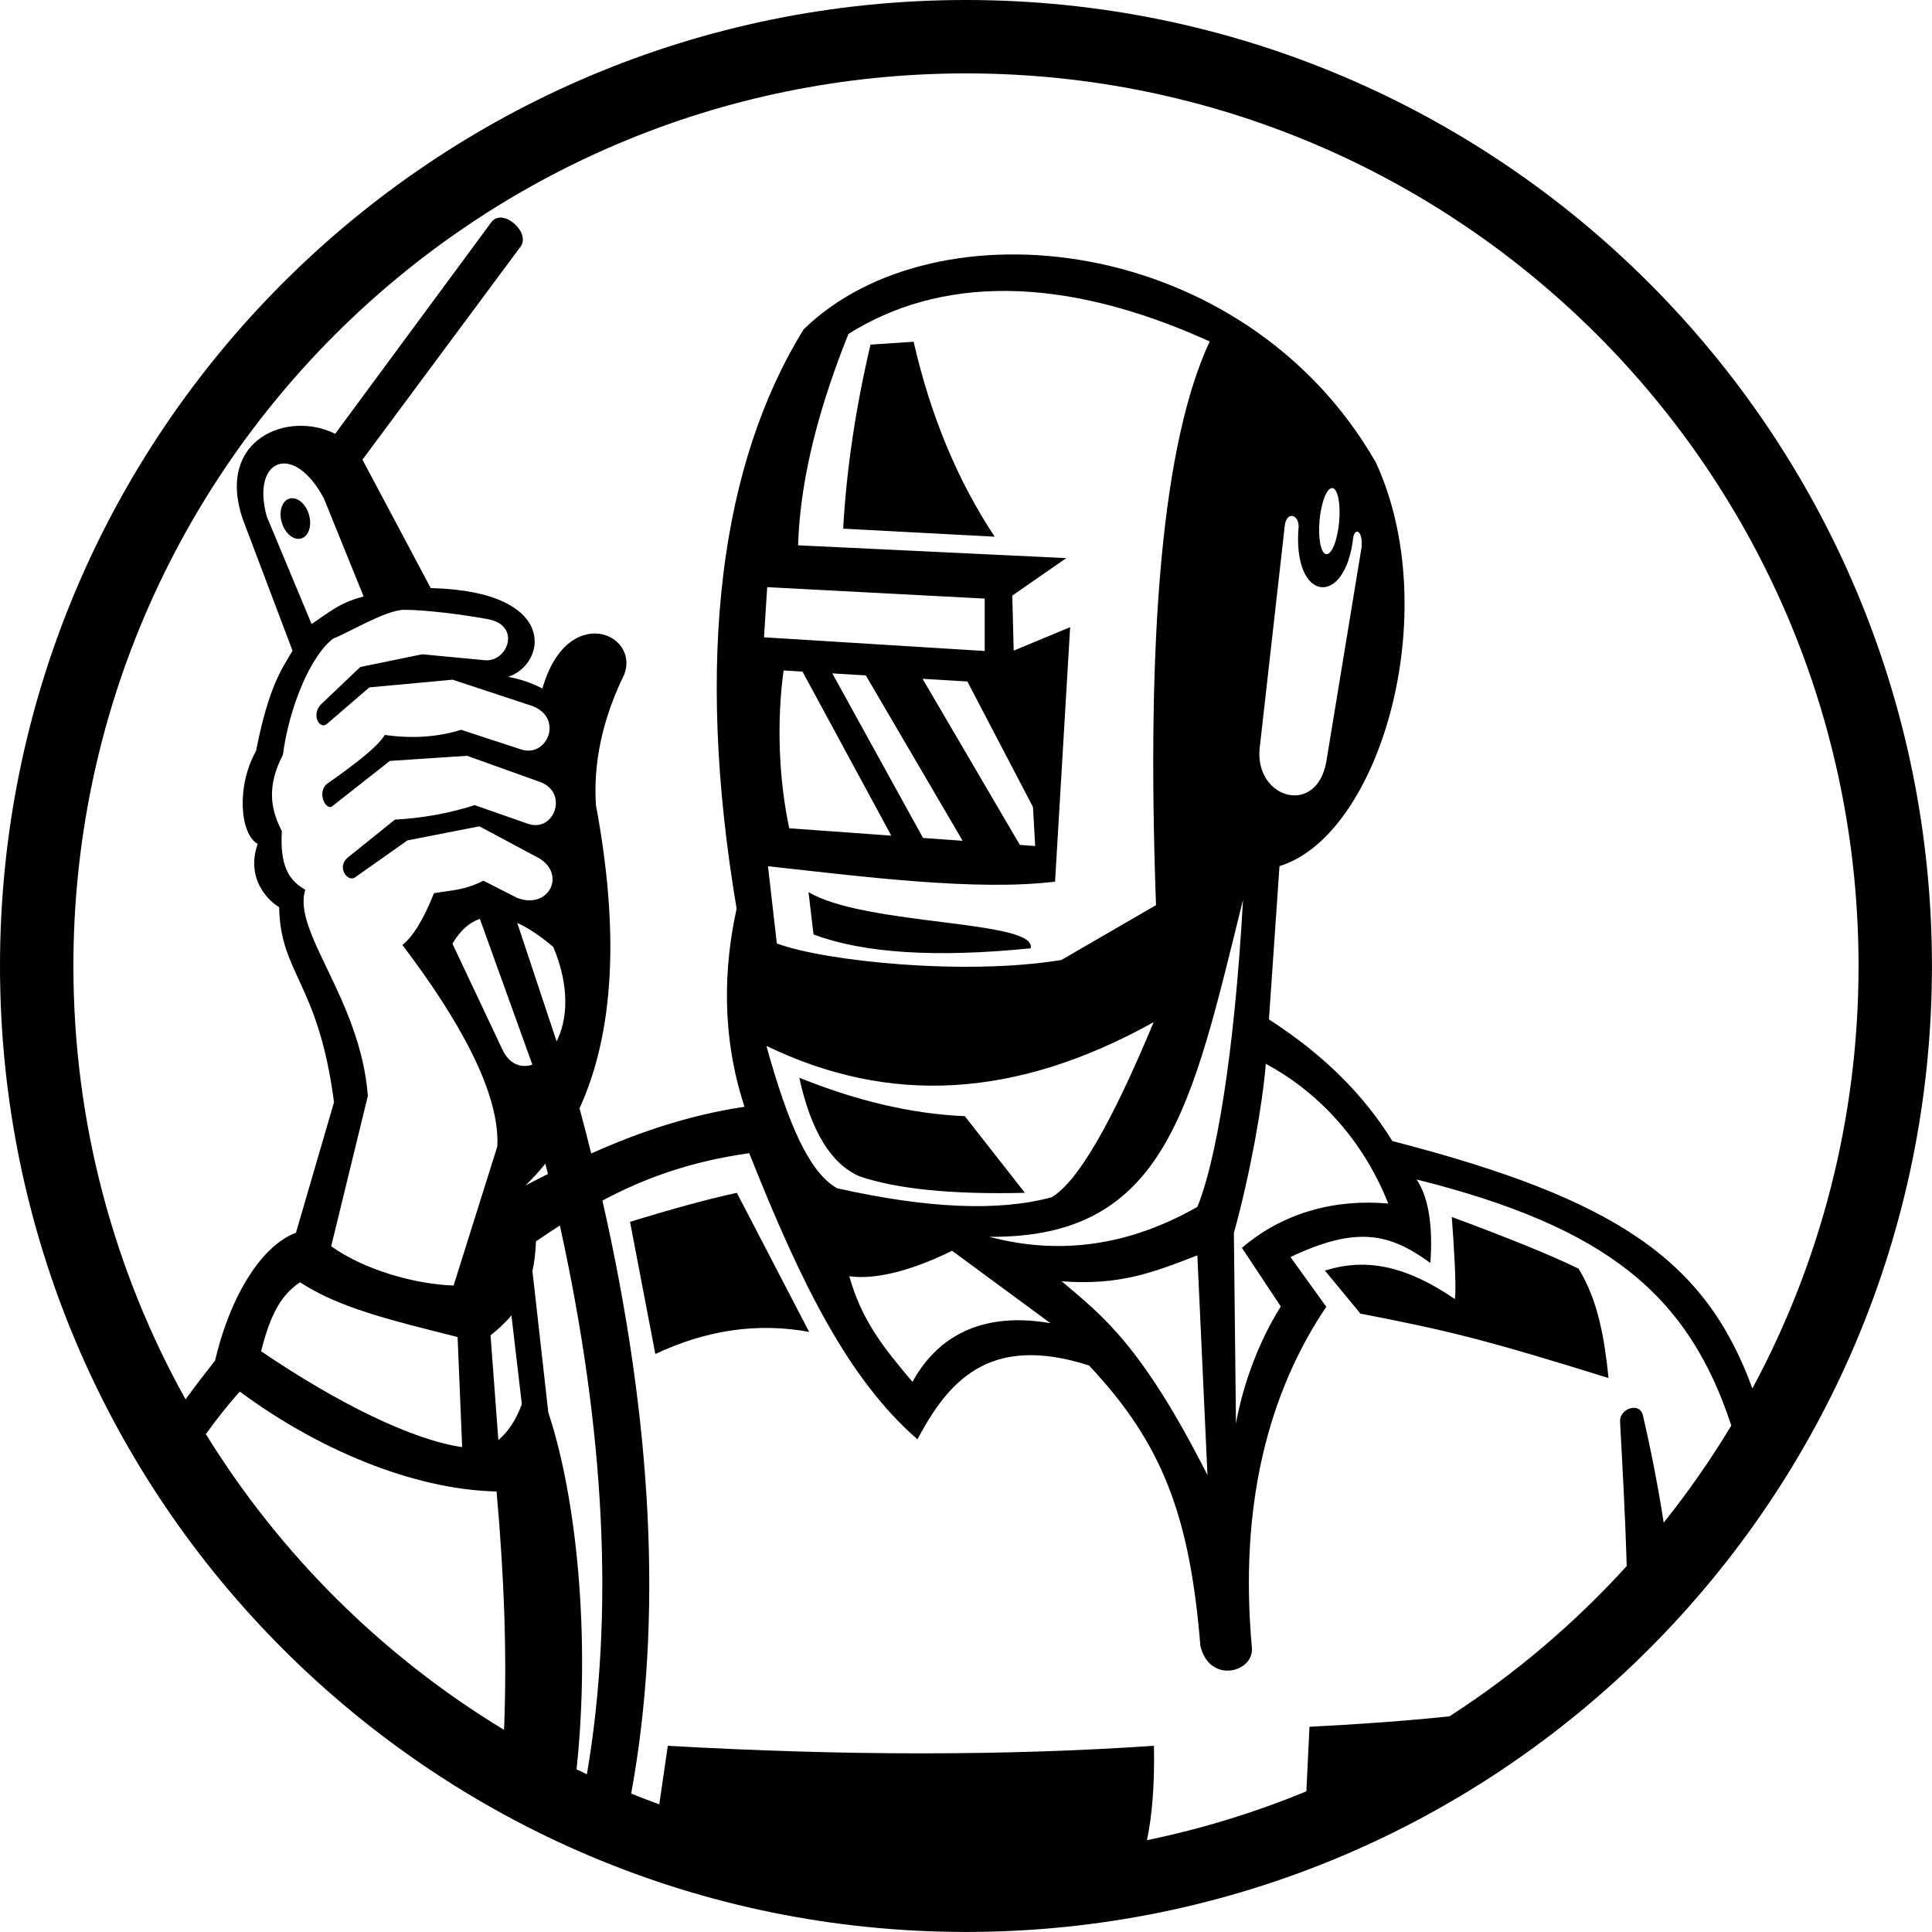 <?xml version="1.0" encoding="UTF-8"?><svg xmlns="http://www.w3.org/2000/svg" xmlns:xlink="http://www.w3.org/1999/xlink" height="514.2" overflow="visible" preserveAspectRatio="xMidYMid meet" version="1.0" viewBox="0.0 0.0 514.2 514.2" width="514.2" zoomAndPan="magnify"><g id="change1_1"><path d="M82.206,136.895c0.884,2.923-0.01,5.79-1.998,6.404c-1.988,0.614-4.316-1.257-5.2-4.18c-0.885-2.923,0.01-5.79,1.998-6.404 S81.322,133.972,82.206,136.895z M231.685,91.725c-3.96,16.818-6.387,33.144-7.279,48.979l40.335,2.135 c-9.866-14.853-17.061-32.149-21.583-51.886L231.685,91.725z M215.183,237.433l1.335,11.272 c13.309,4.998,32.575,6.228,57.795,3.688C276.166,244.8,230.383,246.489,215.183,237.433z M272.776,317.466l-15.986-20.395 c-13.961-0.598-28.65-4.014-44.064-10.246c3.093,14.173,8.422,22.918,15.987,26.233C238.74,316.479,253.43,317.949,272.776,317.466 z M167.68,325.195l6.741,35.177c13.659-6.442,27.305-8.403,40.937-5.881l-19.244-37.017 C188.796,319.042,179.317,321.615,167.68,325.195z M386.391,323.896c0.613,8.307,1.245,18.112,0.839,21.845 c-12.829-8.722-23.457-11.096-34.604-7.57l9.455,11.446c22.592,4.404,32.214,6.592,66.034,17.152 c-1.079-10.528-2.784-20.661-7.982-29.116C412.982,334.155,401.735,329.568,386.391,323.896z M514.185,257.092 c0,141.989-115.104,257.093-257.092,257.093C115.103,514.185,0,399.082,0,257.092C0,115.102,115.103,0,257.093,0 C399.082,0,514.185,115.102,514.185,257.092z M132.161,396.958c-22.712-0.528-48.167-11.637-68.345-26.594 c-3.127,3.526-6.14,7.294-9.027,11.319c19.82,32.114,47.075,59.147,79.361,78.714C134.962,440.583,134.193,419.722,132.161,396.958 z M81.264,236.813c-3.596,11.054,14.686,29.154,16.639,54.851l-9.756,40.014c8.803,6.357,22.532,10.154,32.58,10.461l11.635-37.02 c0.74-14.354-10.416-34.065-25.273-53.623c2.826-2.203,5.632-6.794,8.417-13.773c5.374-0.902,8.088-0.782,13.14-3.326l9.018,4.584 c8.282,3.16,13.071-6.075,5.911-10.508l-15.983-8.545l-19.149,3.745l-14.084,9.944c-2.078,1.039-4.674-2.87-1.887-5.311 l12.633-10.156c7.404-0.415,14.487-1.701,21.248-3.859l13.949,4.888c7.185,2.705,11.151-8.227,3.473-11.051l-19.477-6.973 l-20.539,1.367l-15.391,12.104c-1.87,1.109-4.006-3.983-1.316-6.014c7.306-5.144,13.371-9.749,15.356-13.008 c7.308,1.033,14.079,0.576,20.31-1.369l15.973,5.229c6.857,2.272,11.398-8.202,3.116-11.518l-21.334-7.045l-22.17,2.051 l-11.343,9.763c-1.94,1.524-4.18-2.46-1.542-5.23l10.468-9.963l16.496-3.385l16.781,1.594c5.965,0.428,9.647-9.25,0.722-10.936 c-6.938-1.295-17.13-2.529-22.399-2.483c-4.899,0.042-15.296,6.403-18.753,7.605c-6.251,4.696-11.862,18.744-13.432,30.96 c-4.252,8.219-3.429,14.275-0.286,20.324C74.405,230.973,77.261,234.52,81.264,236.813z M96.787,158.77l-10.57-26.08 c-8.021-15.158-19.456-10.621-15.213,4.776l11.926,28.615C86.836,163.539,90.277,160.332,96.787,158.77z M136.116,350.086 c-1.773,2.14-3.711,3.817-5.557,5.323l2.079,27.854c2.618-2.181,4.708-5.352,6.25-9.551L136.116,350.086z M120.414,251.164 l13.196,27.95c1.787,4.05,4.963,5.281,8.081,4.252l-13.976-38.801C124.877,245.503,122.443,247.698,120.414,251.164z M145.831,312.458c-0.223-0.911-0.455-1.828-0.684-2.743c-1.647,2.033-3.407,3.97-5.291,5.798 C141.875,314.457,143.86,313.445,145.831,312.458z M147.267,252.044c-3.459-2.949-6.658-5.082-9.597-6.4l10.466,31.502 C150.972,271.591,151.781,262.831,147.267,252.044z M79.845,341.282c-4.927,3.288-7.856,8.379-10.349,18.348 c20.659,14.057,40.538,23.676,53.504,25.514l-1.211-29.295C102.517,351.012,90.17,347.948,79.845,341.282z M149.012,326.17 c-2.096,1.34-4.214,2.741-6.374,4.222c-0.091,2.977-0.421,5.585-0.93,7.9l4.222,37.623c7.553,22.707,11.273,59.979,7.516,94.983 c0.917,0.444,1.832,0.892,2.753,1.325C163.445,429.892,161.126,381.245,149.012,326.17z M460.782,379.414 c-11.367-34.652-32.871-52.759-83.753-65.495c3.521,5.174,4.298,13.615,3.656,22.215c-10.766-7.823-19.443-10.001-37.229-1.573 l9.536,13.232c-15.043,22.336-23.338,52.073-19.79,90.901c0.381,6.45-11.264,9.504-13.719-0.6 c-2.828-34.904-10.23-54.04-29.647-74.679c-26.913-8.642-37.591,4.59-45.666,19.646c-18.167-15.793-30.814-40.95-44.764-76.147 c-15.041,2.149-27.096,6.256-39.071,12.612c13.419,59.104,16.071,111.77,7.652,157.839c2.471,1.001,4.969,1.946,7.479,2.864 l2.27-15.59c46.921,2.685,90.051,2.685,129.387,0c0.19,10.051-0.433,18.425-1.869,25.12c14.687-3.024,28.877-7.403,42.437-13.002 l0.828-17.18c13.563-0.681,25.899-1.58,37.281-2.784c17.415-11.247,33.26-24.712,47.146-39.992 c-0.437-14.704-1.231-28.212-1.779-38.651c0.052-3.352,5.291-5.058,6.099-1.431c2.212,9.535,4.054,19.047,5.524,28.534 C449.333,397.064,455.351,388.437,460.782,379.414z M345.637,140.038c-0.111-3.295-3.302-3.976-3.714,0.027l-6.708,59.459 c-0.972,13.125,15.196,17.714,17.781,3.208l9.386-57.082c0.366-4.357-1.641-5.345-2.213-2.687 C358.114,161.946,343.808,160.391,345.637,140.038z M352.957,147.493c1.428,0.223,2.967-3.533,3.435-8.389s-0.31-8.974-1.738-9.198 c-1.429-0.223-2.967,3.533-3.435,8.389C350.749,143.152,351.527,147.27,352.957,147.493z M328.394,328.17l0.559,50.694 c1.969-11.014,6.379-22.364,11.928-31.138l-10.349-15.617c11.186-9.578,25.14-13.03,38.958-11.786 c-7.141-17.898-19.43-30.095-32.594-37.2C336.033,293.898,332.795,312.246,328.394,328.17z M330.828,239.468 c-13.628,55.024-20.359,90.151-67.546,89.704c18.843,5.003,37.311,2.349,55.403-7.964 C323.564,309.277,328.514,281.14,330.828,239.468z M318.675,334.117c-11.924,4.627-20.81,8.051-36.095,6.898 c11.103,9.37,21.358,17.229,38.791,51.591L318.675,334.117z M226.04,339.663c3.331,11.914,9.17,19.052,16.813,28.12 c5.354-9.803,16.01-19.221,36.722-15.618l-26.182-19.274C243.054,338.006,233.144,340.703,226.04,339.663z M279.894,318.641 c6.87-4.039,15.919-19.566,27.145-46.584c-36.835,20.479-70.483,22.044-103.064,6.303c5.686,20.425,11.246,33.589,18.805,37.883 C246.886,321.667,265.924,322.465,279.894,318.641z M321.953,90.875c-39.885-18.099-72.128-17.081-96.144-2.002 c-7.15,17.854-12.802,37.207-13.401,56.259l71.38,3.406l-14.366,9.98l0.372,14.652l15.024-6.251l-4.014,67.73 c-20.99,2.555-50.81-1.296-76.404-4.099l2.355,20.55c12.802,4.752,50.009,8.607,75.718,4.404l25.199-14.604 C305.015,168.338,309.469,117.731,321.953,90.875z M275.514,225.17l-0.587-10.381l-17.466-33.415l-11.927-0.715l25.905,44.217 L275.514,225.17z M221.519,179.22l24.14,43.794l10.543,0.761l-25.767-44.021L221.519,179.22z M208.554,178.443 c-1.841,13.333-1.336,28.666,1.498,42l27.16,1.961l-23.628-43.659L208.554,178.443z M204.187,156.268l-0.848,13.35l58.737,3.643 v-13.946L204.187,156.268z M466.398,369.535c18.021-33.475,28.253-71.762,28.253-112.442 c0-131.201-106.356-237.558-237.558-237.558c-131.202,0-237.558,106.356-237.558,237.558c0,41.863,10.842,81.188,29.85,115.345 c2.623-3.606,5.25-7.018,7.86-10.317c4.184-17.832,12.687-30.763,21.525-34.026l10.126-34.735 c-4.141-31.83-14.276-34.12-14.603-51.912c-2.454-1.46-9.036-7.16-5.713-16.849c-4.682-2.593-5.755-15.243-0.441-24.726 c3.34-16.849,6.632-21.519,9.721-26.672l-13.336-35.282c-6.998-21.103,12.181-28.749,24.683-22.456l41.608-56.382 c2.988-3.815,10.293,2.588,7.856,6.401l-42.203,56.858l18.168,34.175c34.589,0.833,30.688,20.416,20.624,23.617 c3.375,0.651,6.406,1.692,9.095,3.124c6.626-23.015,25.992-14.665,21.782-3.733c-5.749,11.789-8.258,23.373-7.529,34.75 c6.298,33.667,4.843,60.567-4.365,80.7c1.084,4.035,2.118,8.04,3.107,12.019c13.5-6.012,26.466-10.245,40.799-12.432 c-6.251-19.053-5.483-37.351-2.098-52.706c-11.309-67.093-4.089-118.671,17.824-154.187 c35.212-34.328,117.311-25.49,152.295,35.379c18.445,39.964,1.063,99.296-25.635,107.476l-2.807,40.794 c14.472,9.318,25.229,20.021,32.854,32.379C430.366,319.131,453.944,335.415,466.398,369.535z" fill="inherit"/></g></svg>